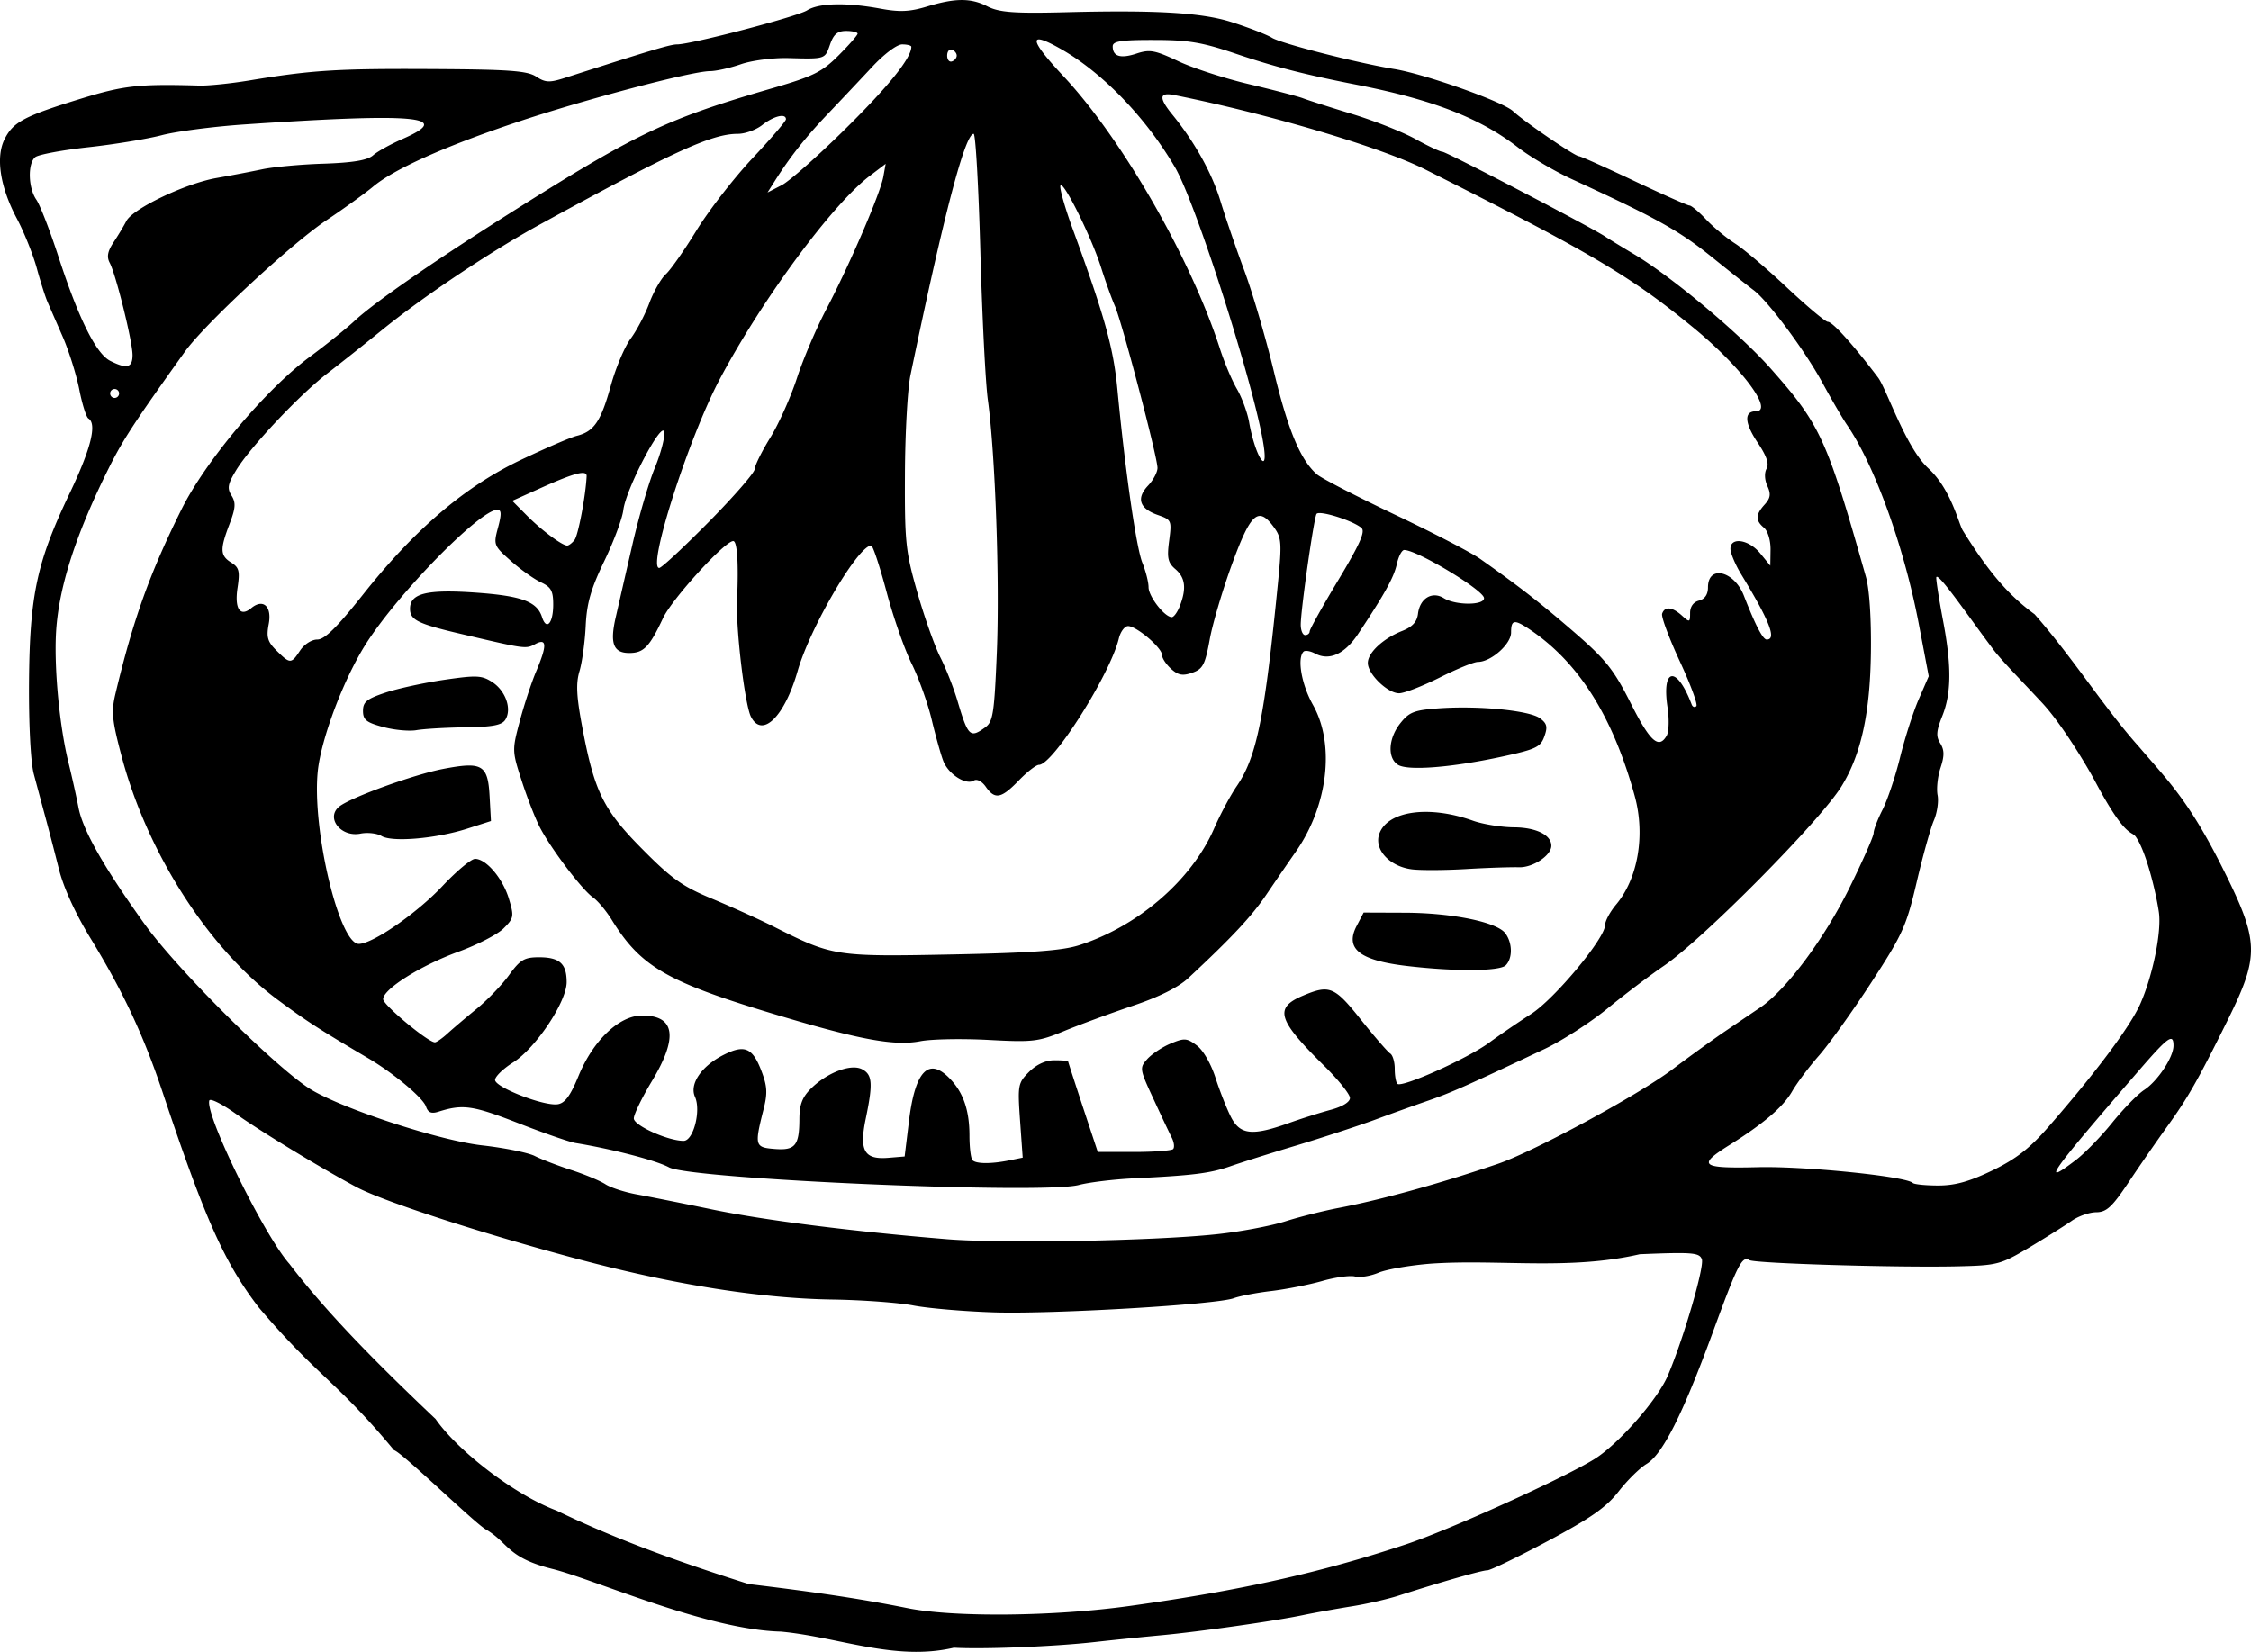 <svg xmlns="http://www.w3.org/2000/svg" viewBox="0 0 289.59 212.54" version="1.0"><path d="M122.71 212.01c-7.57 1.76-14.74-1.36-22.23-2.07-9.56-.23-23.95-6.71-29.43-8.07-5.89-1.47-5.58-3.35-8.58-5.1-1.5-.88-10.77-9.92-11.78-10.18-7.3-8.82-9.9-9.52-17.4-18.36-4.43-5.77-6.91-11.34-12.4-27.78-2.42-7.24-5.08-12.92-9.27-19.76-1.95-3.2-3.46-6.5-4.06-8.93-.53-2.11-1.32-5.14-1.75-6.72-.43-1.59-1.09-4.05-1.47-5.47-.4-1.55-.65-6.35-.61-11.86.09-11.16 1.01-15.41 5.26-24.3 2.71-5.69 3.51-8.88 2.38-9.57-.28-.17-.81-1.87-1.18-3.77-.38-1.9-1.34-4.95-2.14-6.78s-1.68-3.84-1.95-4.47c-.28-.64-.9-2.59-1.38-4.35-.49-1.76-1.63-4.61-2.55-6.34-2.18-4.1-2.76-7.96-1.55-10.29 1.11-2.16 2.53-2.91 9.81-5.15 5.49-1.69 7.44-1.91 15.25-1.68 1.11.03 3.96-.26 6.34-.65 8.11-1.34 11.23-1.54 23.39-1.48 10.05.05 12.41.22 13.56.97 1.19.78 1.72.8 3.67.18 11.39-3.66 13.63-4.32 14.47-4.32 1.8 0 15.44-3.57 16.72-4.38 1.51-.95 5.06-1.03 9.44-.22 2.48.46 3.78.4 6.01-.28 3.62-1.1 5.65-1.1 7.75-.01 1.5.77 3.45.92 10.07.75 11.62-.3 17.49.05 21.31 1.26 2.22.71 4.57 1.62 5.23 2.03 1.19.74 10.97 3.24 15.72 4.02 3.98.65 13.97 4.19 15.29 5.42 1.45 1.36 7.95 5.8 8.48 5.8.22 0 3.4 1.43 7.08 3.17s6.89 3.17 7.13 3.17c.25 0 1.21.8 2.14 1.79s2.61 2.38 3.73 3.1c1.12.71 4.14 3.28 6.7 5.69 2.57 2.41 4.93 4.39 5.24 4.39.62 0 3.27 2.95 6.47 7.18 1.1 1.48 3.52 8.96 6.46 11.67 2.95 2.72 3.88 7.1 4.44 8.01 3.64 5.89 6.25 8.58 9.23 10.77 4.97 5.65 9 12.11 13.47 17.09 3.57 4.2 6.3 6.76 10.62 15.37 4.83 9.63 4.9 11.36.76 19.74-3.89 7.85-5.11 9.99-7.87 13.82-1.25 1.74-3.45 4.9-4.87 7.04-2.15 3.22-2.86 3.87-4.2 3.88-.88.01-2.31.51-3.16 1.12-.86.6-3.31 2.14-5.43 3.41-3.7 2.2-4.11 2.31-9.22 2.43-7.73.18-26.08-.37-26.78-.8-.95-.59-1.51.52-4.76 9.4-3.85 10.48-6.42 15.58-8.48 16.82-.88.53-2.5 2.13-3.61 3.56-1.58 2.02-3.56 3.41-9.1 6.37-3.89 2.07-7.39 3.77-7.77 3.76-.66-.01-5.68 1.42-11.43 3.26-1.46.47-4.19 1.09-6.04 1.38-1.86.3-4.67.8-6.26 1.13-3.7.77-13.33 2.13-18.13 2.58-2.06.19-5.95.58-8.64.88-5.27.59-14.4.95-18.14.73zm22.6-5.37c14.3-1.99 24.59-4.28 35.56-7.93 5.58-1.85 20.31-8.52 24.26-10.98 3.07-1.91 8.1-7.63 9.42-10.71 2.01-4.69 4.75-14.06 4.39-15-.32-.85-1.23-.92-7.99-.64-9.1 2.1-18.13.62-26.83 1.21-2.71.21-5.76.74-6.78 1.17-1.03.43-2.38.65-3.01.49-.63-.17-2.52.09-4.21.57s-4.63 1.06-6.53 1.29c-1.9.22-4.08.64-4.84.92-2.19.83-23.25 2.07-30.86 1.83-3.8-.12-8.46-.52-10.36-.88-1.9-.37-6.57-.71-10.37-.77-9.2-.13-20.33-1.89-32.56-5.14-12.41-3.3-25.32-7.49-28.76-9.34-4.56-2.44-12.26-7.12-15.54-9.45-1.74-1.24-3.26-2-3.37-1.68-.59 1.77 7.05 17.37 10.3 21.02 5.25 6.89 12.4 13.87 18.81 19.96 2.87 4.13 10.18 9.77 15.56 11.78 7.98 3.87 16.29 6.79 24.72 9.46 6.83.82 13.59 1.72 20.34 3.08 5.9 1.22 18.88 1.1 28.65-.26zm11.08-47.82c3.01-.31 7.03-1.06 8.93-1.66s5.01-1.38 6.91-1.74c5.42-1.04 12.94-3.11 20.44-5.66 4.6-1.56 18.02-8.82 22.46-12.15 2.37-1.79 5.46-4.01 6.85-4.95s3.39-2.3 4.45-3.01c3.35-2.26 8.24-8.82 11.49-15.39 1.71-3.47 3.12-6.66 3.12-7.07 0-.42.52-1.78 1.16-3.03.63-1.25 1.65-4.28 2.25-6.74.61-2.46 1.68-5.81 2.39-7.44l1.29-2.97-1.29-6.79c-1.9-9.92-5.68-20.38-9.24-25.57-.54-.79-1.96-3.22-3.15-5.41-2.27-4.17-7.04-10.58-8.88-11.93-.59-.44-3.07-2.4-5.51-4.37-4.1-3.29-7.04-4.92-17.87-9.9-2.21-1.02-5.34-2.86-6.95-4.11-4.88-3.76-10.93-6.11-20.71-8.03-6.65-1.3-10.65-2.33-15.54-3.99-4.3-1.46-6.1-1.77-10.51-1.77-4.26-.01-5.33.16-5.33.82 0 1.31 1.02 1.61 3.09.92 1.68-.55 2.36-.42 5.34.99 1.88.89 6 2.23 9.16 2.97 3.15.75 6.25 1.56 6.88 1.8.64.25 3.49 1.16 6.34 2.03s6.51 2.32 8.13 3.22 3.19 1.64 3.48 1.64c.51 0 19.08 9.68 20.92 10.9.48.32 2.16 1.35 3.74 2.29 4.81 2.86 13.6 10.22 17.57 14.7 6.41 7.25 7.2 8.98 12.25 26.81.45 1.58.7 5.39.64 9.79-.11 7.8-1.27 13.08-3.78 17.15-2.73 4.44-17.82 19.68-22.88 23.12-1.79 1.22-5.05 3.68-7.24 5.48-2.19 1.79-5.81 4.12-8.04 5.18-10.04 4.74-12.02 5.62-14.86 6.61a376.2 376.2 0 00-7.05 2.53c-2.22.81-6.76 2.3-10.08 3.3-3.33 1-7.17 2.21-8.53 2.69-2.6.9-4.83 1.17-12.49 1.54-2.54.13-5.66.51-6.95.85-4.53 1.22-49.84-.73-52.72-2.27-1.65-.89-7.28-2.35-12.02-3.13-.79-.13-4.16-1.3-7.48-2.6-5.79-2.25-7.04-2.42-10.17-1.43-.91.29-1.33.11-1.6-.67-.38-1.12-4.18-4.3-7.46-6.23-6.36-3.75-7.93-4.77-11.68-7.55-8.86-6.59-16.72-18.86-20.01-31.26-1.24-4.66-1.35-5.76-.8-8.06 2.28-9.55 4.42-15.53 8.51-23.75 3.07-6.18 10.79-15.37 16.43-19.56 2.22-1.64 4.84-3.75 5.83-4.68 2.58-2.42 10.83-8.1 21.52-14.82 14.95-9.4 18.9-11.25 32.25-15.12 5.26-1.53 6.36-2.08 8.49-4.21 1.35-1.35 2.45-2.61 2.45-2.8s-.66-.35-1.47-.35c-1.12 0-1.61.42-2.07 1.73-.67 1.92-.56 1.89-5.45 1.76-1.94-.04-4.66.31-6.05.8-1.39.48-3.17.88-3.97.88-2.39.02-16.43 3.74-25.04 6.64-9.2 3.1-15.62 5.99-18.3 8.24-1.02.85-3.71 2.79-5.98 4.31-4.55 3.04-15.68 13.38-18.2 16.89-6.54 9.14-7.98 11.34-9.81 15.01-4.35 8.73-6.54 15.65-6.8 21.48-.21 4.68.5 11.89 1.62 16.41.47 1.9 1.04 4.49 1.28 5.75.55 2.92 3.24 7.67 8.52 15.03 4.33 6.02 17.37 18.95 21.59 21.39 4.44 2.57 16.45 6.46 21.82 7.07 2.87.32 5.91.94 6.76 1.36.84.43 2.96 1.24 4.7 1.81 1.74.56 3.72 1.39 4.4 1.83.67.44 2.49 1.03 4.03 1.31s5.91 1.15 9.71 1.94c6.74 1.4 18.07 2.83 30.23 3.83 6.98.57 26.55.22 34.54-.63zm99.93-8.22c3.03-1.47 4.79-2.83 7.21-5.61 6.13-7.03 10.52-12.91 11.82-15.83 1.62-3.67 2.77-9.34 2.38-11.85-.39-2.6-1.64-7.77-2.96-9.64-.58-.83-1.3.28-5.29-7.24-.88-1.65-4.11-7.13-6.72-9.95-2.6-2.81-5.19-5.41-6.3-6.88-3-3.97-7.36-10.38-7.36-9.25 0 .51.39 2.96.86 5.44 1.12 5.85 1.1 9.39-.09 12.35-.77 1.93-.82 2.61-.25 3.51.53.86.54 1.59.03 3.14-.37 1.11-.54 2.69-.38 3.52.16.82-.06 2.29-.48 3.26s-1.42 4.55-2.21 7.94c-1.33 5.67-1.8 6.71-5.86 12.94-2.43 3.73-5.46 7.95-6.72 9.38s-2.82 3.51-3.46 4.62c-1.16 2-3.67 4.14-8.11 6.92-4.13 2.59-3.6 2.99 3.72 2.81 6-.15 19.08 1.18 19.93 2.03.18.18 1.66.33 3.28.33 2.16 0 4-.51 6.96-1.94zm10.77-1.37c1.14-.87 3.24-3.03 4.66-4.8 1.43-1.76 3.27-3.66 4.11-4.2 1.73-1.14 3.75-4.2 3.76-5.68 0-1.66-.69-1.16-4.45 3.19-11.58 13.38-12.76 15.07-8.08 11.49zm-137.29.08l1.77-.36-.34-4.77c-.32-4.58-.27-4.83 1.16-6.27.96-.95 2.13-1.49 3.25-1.49.96 0 1.76.06 1.77.14s.87 2.74 1.91 5.9l1.91 5.76h4.65c2.57 0 4.83-.17 5.04-.37.2-.21.13-.86-.16-1.44-.3-.59-1.37-2.85-2.37-5.02-1.78-3.83-1.81-3.99-.8-5.12.57-.64 1.91-1.54 2.99-1.99 1.78-.75 2.1-.73 3.38.23.83.61 1.84 2.37 2.43 4.22.56 1.73 1.46 4 1.99 5.03 1.17 2.25 2.73 2.41 7.32.78 1.69-.61 4.18-1.39 5.52-1.75 1.5-.41 2.45-.99 2.45-1.52 0-.48-1.52-2.37-3.38-4.2-5.96-5.89-6.4-7.4-2.62-8.98 3.38-1.42 4.01-1.16 7.41 3.11 1.75 2.19 3.45 4.15 3.77 4.35s.58 1.08.58 1.96.15 1.75.34 1.94c.55.55 9-3.24 11.79-5.28 1.4-1.03 3.84-2.69 5.41-3.7 3.01-1.92 9.51-9.73 9.52-11.43 0-.53.64-1.72 1.42-2.65 2.81-3.34 3.77-8.93 2.4-13.95-2.83-10.3-7.23-17.26-13.59-21.5-1.92-1.28-2.32-1.2-2.32.45 0 1.49-2.59 3.78-4.28 3.78-.51 0-2.73.91-4.93 2.02-2.21 1.1-4.54 2.01-5.2 2.01-1.48 0-4.02-2.46-4.02-3.9 0-1.32 1.97-3.15 4.43-4.12 1.3-.52 1.89-1.16 2.02-2.2.24-1.99 1.82-2.95 3.33-2.01s5.2.94 5.17-.01c-.03-1.01-8.61-6.19-10.27-6.19-.31 0-.73.82-.95 1.81-.38 1.73-1.59 3.9-5.02 9.05-1.71 2.54-3.68 3.43-5.49 2.46-.62-.33-1.29-.44-1.49-.24-.85.85-.25 4.26 1.22 6.86 2.86 5.08 1.92 12.99-2.25 18.93-.89 1.27-2.56 3.71-3.72 5.42-1.9 2.82-4.49 5.59-10.09 10.8-1.29 1.19-3.76 2.42-7.13 3.55-2.84.96-6.79 2.41-8.78 3.23-3.36 1.39-4.04 1.47-9.79 1.16-3.4-.18-7.34-.11-8.77.17-3.28.63-7.7-.17-18.2-3.31-14.36-4.29-17.72-6.21-21.49-12.31-.71-1.15-1.79-2.44-2.41-2.88-1.41-.98-5.43-6.29-6.85-9.04-.58-1.13-1.63-3.81-2.32-5.96-1.25-3.85-1.25-3.95-.24-7.73.56-2.1 1.5-4.95 2.08-6.32 1.43-3.37 1.41-4.35-.08-3.56-1.24.66-1.21.67-9.22-1.21-5.9-1.37-6.91-1.86-6.91-3.32 0-1.97 2.13-2.51 8.29-2.09 6.05.42 8.05 1.15 8.69 3.17.57 1.77 1.44.79 1.44-1.62 0-1.76-.27-2.25-1.58-2.86-.87-.41-2.61-1.64-3.86-2.75-2.22-1.97-2.26-2.07-1.66-4.3.47-1.75.44-2.29-.09-2.29-2.22 0-12.7 10.69-16.86 17.19-2.88 4.5-5.8 12.22-6.24 16.46-.76 7.45 2.75 22.21 5.28 22.21 1.78 0 7.5-3.96 10.79-7.47 1.8-1.91 3.67-3.47 4.17-3.47 1.43 0 3.57 2.53 4.35 5.14.68 2.26.64 2.49-.68 3.8-.76.77-3.4 2.13-5.85 3.02-4.83 1.77-9.65 4.8-9.65 6.09 0 .74 5.78 5.55 6.66 5.55.21 0 .93-.5 1.61-1.12s2.37-2.06 3.76-3.19c1.38-1.13 3.26-3.08 4.17-4.34 1.43-1.97 1.96-2.29 3.85-2.29 2.65 0 3.56.82 3.56 3.2 0 2.53-3.97 8.48-6.88 10.32-1.28.81-2.33 1.82-2.33 2.26 0 .95 6.29 3.4 8.06 3.13.93-.14 1.63-1.09 2.68-3.65 1.89-4.59 5.24-7.77 8.19-7.77 4.25 0 4.65 2.81 1.22 8.49-1.26 2.1-2.3 4.24-2.3 4.75 0 .91 4.39 2.89 6.41 2.89 1.25-.01 2.26-3.88 1.46-5.66-.75-1.67.86-4 3.75-5.44 2.64-1.32 3.66-.87 4.79 2.09.76 1.99.81 2.88.27 4.99-1.17 4.63-1.1 4.86 1.4 5.06 2.67.22 3.2-.41 3.22-3.81 0-1.86.36-2.83 1.45-3.92 2.1-2.1 5.21-3.28 6.63-2.52 1.32.7 1.4 1.83.45 6.39-.85 4.12-.18 5.26 2.94 5l2.07-.17.57-4.67c.8-6.44 2.58-8.2 5.33-5.26 1.69 1.79 2.44 4.06 2.44 7.28 0 1.51.18 2.92.39 3.13.48.48 2.39.49 4.69.03zm51.27-25.01c-6.14-.71-8.06-2.21-6.56-5.12l.92-1.76 5.31.02c6.09.02 11.87 1.21 12.93 2.66.92 1.25.94 3.21.04 4.11-.77.77-6.5.81-12.64.09zm.59-12.44c-2.91-.36-4.94-2.58-4.21-4.59 1.07-2.95 6.4-3.69 12.05-1.67 1.27.45 3.65.84 5.29.85 2.84.02 4.79.99 4.79 2.37 0 1.25-2.38 2.83-4.17 2.77-1.03-.03-4.08.07-6.77.23s-5.83.18-6.98.04zm-132.57-4.29c-.58-.35-1.8-.49-2.71-.31-2.55.51-4.54-2.08-2.7-3.51 1.53-1.18 9.54-4.08 13.29-4.81 5.1-.98 5.8-.56 6.02 3.58l.17 3.12-3.05.98c-4.02 1.29-9.65 1.77-11.02.95zm130.77-9.16c-1.4-.87-1.26-3.42.31-5.38 1.14-1.43 1.79-1.67 5.03-1.9 5.13-.35 11.56.29 12.91 1.28.91.67 1.02 1.11.57 2.35-.48 1.36-1.09 1.65-5.43 2.59-6.45 1.4-12.11 1.85-13.39 1.06zM49.29 93.54c-2.16-.58-2.59-.92-2.59-2.08 0-1.15.49-1.54 2.88-2.34 1.58-.53 4.99-1.27 7.56-1.65 4.19-.61 4.84-.58 6.2.3 1.72 1.13 2.53 3.47 1.67 4.83-.45.71-1.64.93-5.13.98-2.5.03-5.32.2-6.27.36-.95.17-2.89-.01-4.32-.4zm89.54 28.08c7.57-2.43 14.45-8.36 17.34-14.97.8-1.84 2.12-4.31 2.93-5.49 2.58-3.78 3.59-8.77 5.33-26.35.48-4.89.43-5.63-.5-6.91-2.02-2.8-2.99-1.97-5.4 4.6-1.22 3.33-2.53 7.73-2.9 9.78-.6 3.26-.88 3.8-2.25 4.28-1.23.43-1.8.33-2.73-.51-.64-.58-1.16-1.38-1.16-1.78 0-.92-3.28-3.71-4.36-3.71-.44 0-.98.72-1.19 1.59-1.11 4.61-8.48 16.26-10.28 16.26-.36 0-1.53.91-2.6 2.02-2.26 2.33-3.06 2.48-4.24.8-.49-.7-1.14-1.04-1.53-.8-1.02.64-3.29-.82-3.94-2.52-.32-.83-.99-3.23-1.49-5.32-.5-2.1-1.66-5.34-2.58-7.2s-2.38-6.04-3.24-9.29c-.87-3.25-1.74-5.9-1.96-5.9-1.68 0-7.85 10.51-9.46 16.12-1.68 5.89-4.57 8.72-6.01 5.9-.79-1.54-1.96-11.32-1.79-15 .21-4.79.02-7.6-.49-7.6-1.09 0-7.87 7.44-9.03 9.91-1.75 3.73-2.49 4.49-4.35 4.49-2.04 0-2.51-1.23-1.74-4.58.33-1.44 1.28-5.6 2.12-9.24.83-3.64 2.14-8.14 2.91-9.99.77-1.86 1.31-3.93 1.22-4.61-.24-1.65-4.93 7.28-5.27 10.03-.13 1.09-1.23 4.04-2.45 6.57-1.73 3.59-2.25 5.41-2.39 8.35-.1 2.07-.46 4.68-.8 5.81-.47 1.57-.39 3.22.34 7.1 1.57 8.4 2.72 10.73 7.75 15.8 3.77 3.81 5.17 4.81 9.02 6.4 2.51 1.05 6.12 2.68 8.02 3.64 7.43 3.74 7.87 3.81 22.74 3.51 10.26-.2 14.23-.49 16.41-1.19zm75.6-26.99c.27-.5.32-2.11.1-3.59-.79-5.18 1.19-5.44 3.1-.4.12.32.39.42.6.22.22-.19-.74-2.79-2.12-5.76-1.38-2.98-2.41-5.73-2.28-6.13.33-.98 1.3-.89 2.55.24.99.9 1.05.88 1.05-.34 0-.81.43-1.41 1.15-1.59.75-.2 1.15-.79 1.15-1.7 0-2.93 3.36-2.15 4.62 1.07 1.5 3.84 2.44 5.64 2.94 5.64 1.3 0 .37-2.39-3.26-8.35-.77-1.26-1.4-2.75-1.41-3.31-.01-1.58 2.36-1.23 3.84.58l1.29 1.58.03-2.09c.01-1.18-.36-2.4-.85-2.8-1.11-.93-1.09-1.68.09-2.98.75-.83.83-1.35.35-2.39-.36-.79-.4-1.69-.1-2.23.35-.63 0-1.64-1.16-3.37-1.68-2.51-1.76-4.01-.23-4.01 2.4 0-1.85-5.69-8.04-10.77-8.12-6.66-13.23-9.67-34.54-20.37-5.68-2.85-20.19-7.15-32.23-9.55-1.94-.39-2.02.34-.26 2.5 2.87 3.52 5.09 7.51 6.19 11.11.63 2.07 2.01 6.1 3.07 8.95s2.77 8.68 3.8 12.95c1.84 7.64 3.45 11.48 5.56 13.3.59.51 5.09 2.83 10 5.17 4.91 2.33 9.85 4.89 10.99 5.7 4.98 3.51 7.84 5.74 12.2 9.52 3.99 3.47 5 4.74 7.18 9.07 2.48 4.93 3.61 5.94 4.63 4.13zm-87.66-1.06c.98-.72 1.15-1.83 1.47-9.64.38-9.21-.2-25.51-1.15-32.44-.31-2.22-.74-10.84-.97-19.15s-.61-15.12-.86-15.12c-1.12 0-3.87 10.5-8.14 31.1-.36 1.74-.68 7.44-.7 12.67-.04 8.77.08 9.93 1.59 15.23.9 3.15 2.23 6.91 2.96 8.35s1.73 3.98 2.22 5.65c1.36 4.56 1.61 4.79 3.58 3.35zm-88.18-9.84c.54-.82 1.49-1.44 2.23-1.44.94 0 2.52-1.55 5.89-5.8 6.62-8.35 13.03-13.83 20.18-17.26 3.19-1.52 6.47-2.94 7.3-3.15 2.24-.56 3.11-1.85 4.39-6.45.63-2.29 1.78-5.01 2.55-6.05.77-1.03 1.86-3.1 2.41-4.59.56-1.49 1.51-3.16 2.12-3.71s2.39-3.09 3.95-5.64c1.57-2.55 4.8-6.72 7.17-9.25 2.38-2.53 4.33-4.8 4.33-5.04.01-.81-1.56-.43-3.03.72-.8.64-2.23 1.15-3.16 1.15-3.35 0-8.23 2.24-25.47 11.67-6.27 3.43-15.07 9.31-20.36 13.62-2.18 1.77-5.31 4.25-6.96 5.52-3.59 2.75-9.97 9.53-11.76 12.49-1.07 1.77-1.17 2.31-.58 3.25.57.91.52 1.61-.26 3.65-1.25 3.28-1.22 4.07.22 4.97 1.01.63 1.13 1.1.81 3.24-.41 2.71.33 3.81 1.76 2.62 1.53-1.27 2.68-.23 2.25 2.04-.32 1.69-.15 2.28.98 3.4 1.76 1.75 1.91 1.76 3.04.04zm129.9-2.49c0-.26 1.65-3.23 3.68-6.6 2.8-4.67 3.51-6.27 2.97-6.72-1.17-.97-5.45-2.3-5.77-1.79-.35.57-2.03 12.35-2.03 14.25 0 .73.25 1.34.57 1.34s.58-.22.58-.48zm-16.69-3.3c.86-2.25.68-3.62-.59-4.71-.96-.82-1.1-1.43-.8-3.66.34-2.59.3-2.69-1.44-3.3-2.37-.82-2.82-2.14-1.29-3.77.68-.71 1.23-1.75 1.23-2.29 0-1.4-4.56-18.74-5.47-20.82-.42-.95-1.21-3.15-1.76-4.89-1.23-3.94-4.96-11.45-5.26-10.6-.12.34.58 2.81 1.55 5.47 4.15 11.34 5.27 15.37 5.78 20.68.99 10.42 2.43 20.45 3.22 22.38.43 1.07.79 2.48.79 3.13 0 1.19 2.07 3.85 2.99 3.85.27 0 .74-.66 1.05-1.47zM91.22 67.12c3.23-3.28 5.87-6.32 5.87-6.76 0-.43.89-2.24 1.98-4.01 1.1-1.77 2.64-5.22 3.44-7.65.79-2.44 2.49-6.43 3.78-8.88 3-5.72 6.96-14.92 7.35-17.07l.3-1.67-2.08 1.58c-4.81 3.67-13.82 15.88-19.24 26.08-3.99 7.49-9.39 24.34-7.81 24.34.3 0 3.18-2.69 6.41-5.96zm-17.31 2.36c.47-.58 1.44-5.69 1.56-8.21.04-.84-1.53-.44-5.79 1.47l-3.78 1.7 1.86 1.87c1.87 1.89 4.54 3.88 5.21 3.89.2 0 .63-.32.94-.72zm88.67-12.09c-1.07-7.26-8.68-31.16-11.41-35.85-3.69-6.32-9.22-12.09-14.53-15.15-4.42-2.54-4.36-1.43.17 3.41 7.54 8.05 16.4 23.49 20.13 35.06.56 1.74 1.54 4.08 2.19 5.19.64 1.1 1.34 3.01 1.56 4.23.75 4.29 2.48 7.14 1.89 3.11zM15.32 50.62c0-.32-.26-.57-.58-.57-.31 0-.57.25-.57.57s.26.58.57.58c.32 0 .58-.26.58-.58zm1.73-4.94c0-1.74-2.14-10.37-2.94-11.87-.4-.75-.27-1.47.49-2.62.58-.87 1.32-2.1 1.65-2.74.82-1.6 7.58-4.83 11.58-5.54 1.83-.32 4.49-.83 5.92-1.13 1.42-.3 4.98-.63 7.9-.72 3.78-.13 5.61-.44 6.34-1.07.56-.5 2.25-1.43 3.75-2.09 6.76-2.94 1.86-3.39-20.3-1.89-3.96.27-8.75.89-10.65 1.39-1.9.49-6.17 1.19-9.49 1.55-3.33.37-6.37.94-6.77 1.27-.99.82-.91 3.96.14 5.47.47.67 1.78 4.04 2.89 7.47 2.57 7.87 4.8 12.35 6.62 13.27 2.14 1.08 2.87.89 2.87-.75zm91.83-29.22c5.51-5.45 8.36-9.01 8.36-10.44 0-.17-.53-.31-1.18-.31-.67 0-2.33 1.25-3.88 2.92-1.49 1.6-4.01 4.27-5.59 5.93-2.88 3.01-4.9 5.56-6.83 8.6l-1.02 1.61 1.82-.94c1-.51 4.75-3.83 8.32-7.37zm14.2-9.31c0-.3-.27-.64-.62-.76-.34-.11-.61.23-.61.76s.27.86.61.75c.35-.11.62-.45.62-.75z"/></svg>
